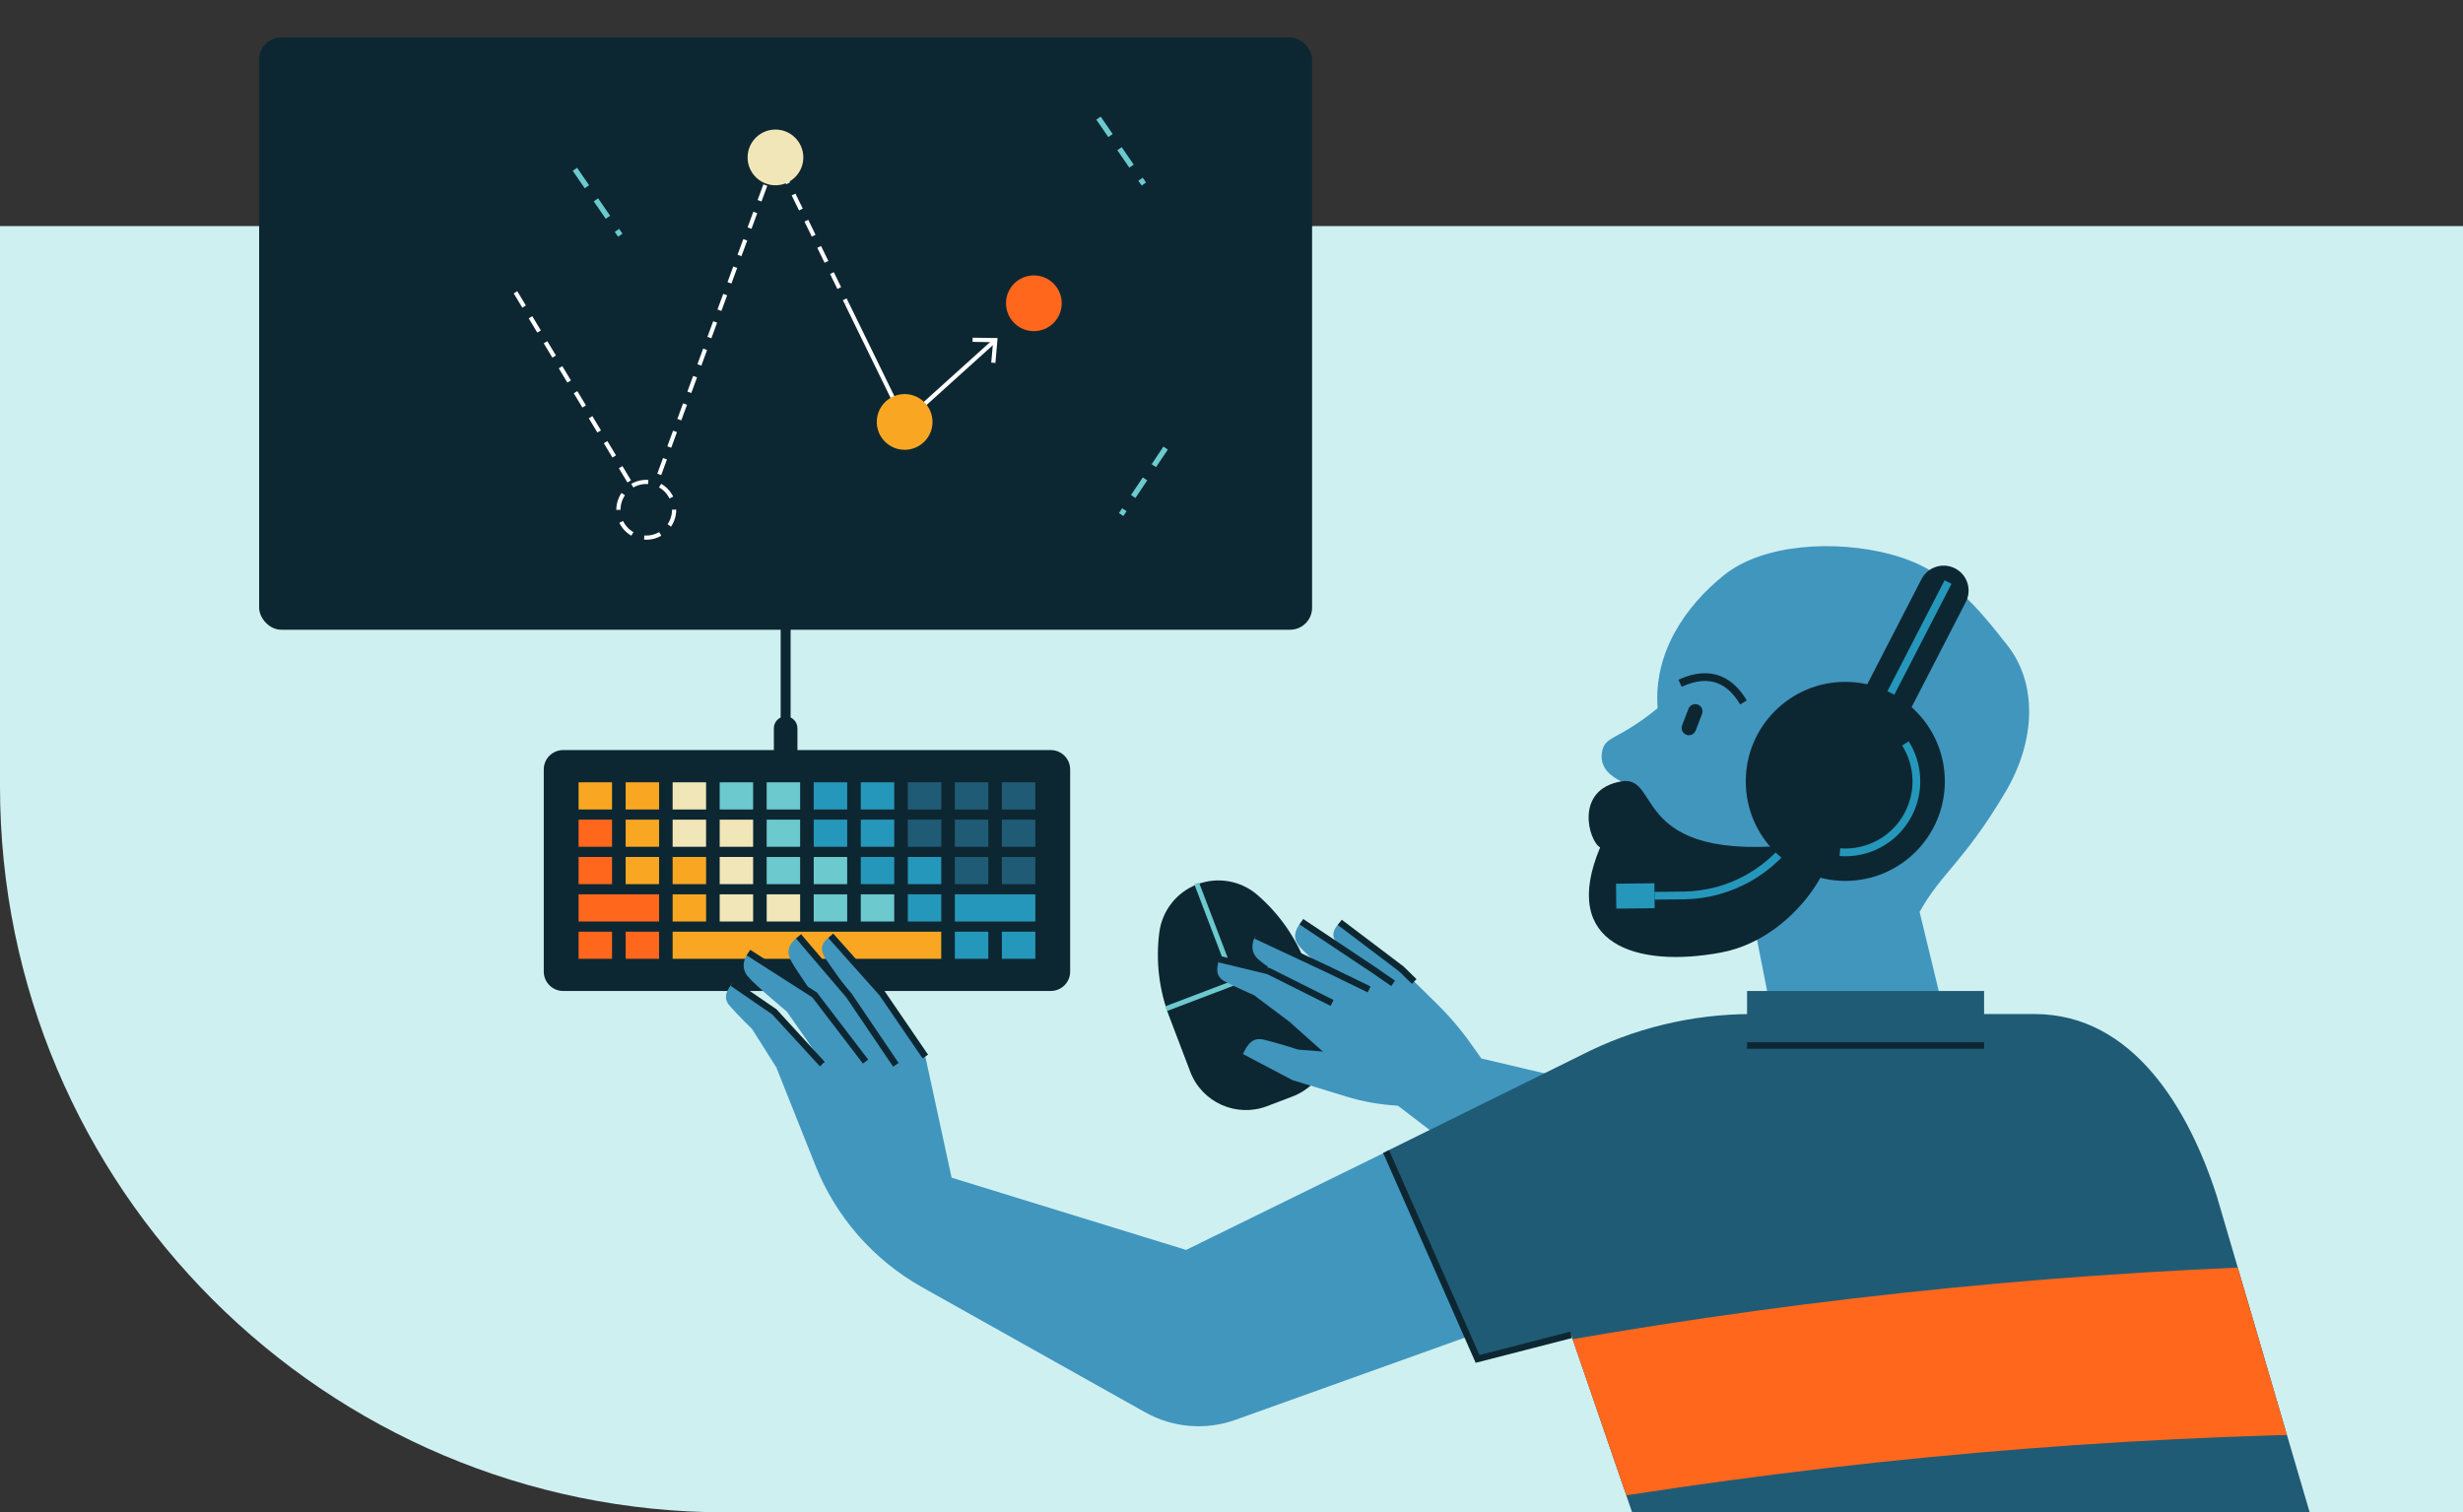 <?xml version="1.0" encoding="UTF-8"?> <svg xmlns="http://www.w3.org/2000/svg" xmlns:xlink="http://www.w3.org/1999/xlink" id="Layer_2" data-name="Layer 2" viewBox="0 0 555.96 341.43"><rect x="0" y="0" width="555.96" height="341.43" fill="#333333" stroke="none"/><defs><style> .cls-1, .cls-2, .cls-3, .cls-4, .cls-5, .cls-6, .cls-7, .cls-8, .cls-9, .cls-10, .cls-11, .cls-12 { fill: none; } .cls-1, .cls-3, .cls-4, .cls-5, .cls-13, .cls-6, .cls-7, .cls-8, .cls-9, .cls-10, .cls-11, .cls-12 { stroke-miterlimit: 10; } .cls-1, .cls-13 { stroke-dasharray: 3.76 2.82; } .cls-1, .cls-13, .cls-11 { stroke: #fff; stroke-width: .94px; } .cls-3 { stroke-width: 5.63px; } .cls-3, .cls-12 { stroke: #2597bb; } .cls-14 { fill: #6cc9ce; } .cls-4 { stroke-width: 2.25px; } .cls-4, .cls-7, .cls-8, .cls-9, .cls-10 { stroke: #0d2732; } .cls-5 { stroke: #6cc9ce; stroke-width: 1.13px; } .cls-15 { fill: #ff671d; } .cls-13, .cls-16 { fill: #0d2732; } .cls-6 { stroke: #6ccacf; stroke-dasharray: 4.78 3.59; stroke-width: 1.2px; } .cls-17 { clip-path: url(#clippath-1); } .cls-7, .cls-12 { stroke-width: 1.75px; } .cls-8 { stroke-width: 1.49px; } .cls-18 { fill: #fff; } .cls-9 { stroke-width: 11.26px; } .cls-9, .cls-10 { stroke-linecap: round; } .cls-10 { stroke-width: 3.28px; } .cls-19 { fill: #4196be; } .cls-20 { fill: #2597bb; } .cls-21 { fill: #205b75; } .cls-22 { fill: #cff0f1; } .cls-23 { clip-path: url(#clippath); } .cls-24 { fill: #f9a722; } .cls-25 { fill: #f1e6b7; } </style><clipPath id="clippath"><polygon class="cls-2" points="531.25 341.43 20.45 341.43 20.45 0 527.2 .44 531.25 341.43"></polygon></clipPath><clipPath id="clippath-1"><path class="cls-2" d="M312.88,259.98l20.64,46.82,21.12-5.43,27.05,78.7h151.01l-32.31-110c-6.23-19.46-18.83-41.13-41.13-41.13h-63.84c-13.44,0-26.69,3.2-38.64,9.34l-43.9,21.69Z"></path></clipPath></defs><g id="Layer_1-2" data-name="Layer 1"><g><path class="cls-22" d="M0,51.05h555.96v290.39H163.85C73.42,341.43,0,268.01,0,177.58V51.05h0Z"></path><g class="cls-23"><g><g><g><path class="cls-16" d="M270.25,199.64h0c-4.63,1.76-7.91,5.92-8.56,10.83-.84,6.42-.08,12.94,2.22,18.99l4.75,12.48c2.64,6.95,10.42,10.44,17.36,7.79l5.73-2.18c6.95-2.64,10.43-10.42,7.79-17.36l-4.75-12.48c-2.3-6.05-6.07-11.43-10.96-15.66-3.74-3.24-8.96-4.16-13.59-2.4"></path><line class="cls-5" x1="278.65" y1="221.85" x2="270.12" y2="199.44"></line><line class="cls-5" x1="294.1" y1="215.98" x2="263.21" y2="227.73"></line></g><path class="cls-19" d="M334.38,238.97l-2.23-3.15c-2.34-3.31-4.97-6.4-7.86-9.24l-7.97-7.83-13.91-10.52c-1.67,1.93-2.22,3.31.19,5.63.98.94,4.71,4.59,9.29,8.69.75.84,1.5,1.7,2.24,2.57l-6.52-2.57-16.38,8.28,11.78,10.51,9.29,5.8,26.62,20.4,22.26-22.26-26.8-6.31Z"></path><polyline class="cls-8" points="319.22 221.59 316.33 218.76 302.42 208.24"></polyline><path class="cls-19" d="M322.06,230.98l-14.06-12.66-14.24-10.22c-1.7,2.11-1.94,3.82-.4,5.65,1.54,1.82,8.9,8.11,8.9,8.11l.12-.07,14.22,15.28,5.47-6.09Z"></path><polyline class="cls-8" points="314.46 222.01 310.39 219.19 293.75 208.1"></polyline><g><path class="cls-19" d="M312.88,232.13l-13.4-13.41-16.06-7.51c-.82,1.49-1.28,3.61.56,5.34,1.84,1.73,9.8,6.73,9.8,6.73l13.9,15.15,5.19-6.31Z"></path><polyline class="cls-8" points="309.05 223.38 299.48 218.73 283.42 211.22"></polyline></g><path class="cls-19" d="M286.34,219.24l-11.15-2.7c-.47,1.69-1.03,3.77,1.18,4.98,2.2,1.2,6.69,3.15,6.69,3.15l8.19,6.15,10.74-3.74-15.65-7.85Z"></path><polyline class="cls-8" points="300.68 226.43 286.34 219.24 275.18 216.54"></polyline><path class="cls-19" d="M291.79,243.88l-11.22-5.91c.84-1.75,1.91-3.88,4.61-3.27,2.7.61,7.85,2.27,7.85,2.27l11.29.88,12.86,6.87,2.46,5.15-4.61-.28c-3.73-.23-7.42-.89-10.99-1.98l-12.25-3.74Z"></path></g><path class="cls-19" d="M326.84,253.19l-59.11,29-52.93-16.31-5.93-27.37-33.63,2.48,8.81,22.12c4.65,11.66,13.15,21.36,24.09,27.5l50.37,28.25c6.21,3.48,13.63,4.1,20.33,1.7l80.28-28.77-32.28-38.61Z"></path><rect class="cls-16" x="58.49" y="8.47" width="237.68" height="133.7" rx="4.96" ry="4.96"></rect><g><g><path class="cls-16" d="M177.34,173.89h0c-1.47,0-2.66-1.19-2.66-2.66v-6.83c0-1.47,1.19-2.66,2.66-2.66s2.66,1.19,2.66,2.66v6.83c0,1.47-1.19,2.66-2.66,2.66"></path><path class="cls-16" d="M237.18,223.73h-110.06c-2.42,0-4.38-1.96-4.38-4.38v-45.63c0-2.42,1.96-4.38,4.38-4.38h110.06c2.42,0,4.38,1.96,4.38,4.38v45.63c0,2.42-1.96,4.38-4.38,4.38"></path><rect class="cls-24" x="130.6" y="176.62" width="7.55" height="6.13"></rect><rect class="cls-24" x="141.22" y="176.62" width="7.55" height="6.13"></rect><rect class="cls-25" x="151.83" y="176.62" width="7.55" height="6.13"></rect><rect class="cls-14" x="162.45" y="176.62" width="7.55" height="6.13"></rect><rect class="cls-14" x="173.06" y="176.62" width="7.55" height="6.13"></rect><rect class="cls-20" x="183.68" y="176.62" width="7.55" height="6.13"></rect><rect class="cls-20" x="194.3" y="176.62" width="7.55" height="6.13"></rect><rect class="cls-21" x="204.92" y="176.62" width="7.55" height="6.13"></rect><rect class="cls-21" x="215.53" y="176.62" width="7.55" height="6.13"></rect><rect class="cls-21" x="226.15" y="176.62" width="7.55" height="6.13"></rect><rect class="cls-15" x="130.6" y="185.05" width="7.55" height="6.13"></rect><rect class="cls-24" x="141.22" y="185.05" width="7.55" height="6.13"></rect><rect class="cls-25" x="151.83" y="185.05" width="7.55" height="6.13"></rect><rect class="cls-25" x="162.45" y="185.05" width="7.55" height="6.13"></rect><rect class="cls-14" x="173.06" y="185.05" width="7.55" height="6.13"></rect><rect class="cls-20" x="183.68" y="185.05" width="7.55" height="6.13"></rect><rect class="cls-20" x="194.3" y="185.05" width="7.55" height="6.13"></rect><rect class="cls-21" x="204.92" y="185.05" width="7.55" height="6.13"></rect><rect class="cls-21" x="215.53" y="185.05" width="7.55" height="6.13"></rect><rect class="cls-21" x="226.15" y="185.05" width="7.55" height="6.13"></rect><rect class="cls-15" x="130.6" y="193.48" width="7.55" height="6.13"></rect><rect class="cls-24" x="141.22" y="193.48" width="7.55" height="6.13"></rect><rect class="cls-24" x="151.83" y="193.48" width="7.55" height="6.13"></rect><rect class="cls-25" x="162.45" y="193.48" width="7.55" height="6.13"></rect><rect class="cls-14" x="173.06" y="193.48" width="7.55" height="6.13"></rect><rect class="cls-14" x="183.68" y="193.48" width="7.55" height="6.13"></rect><rect class="cls-20" x="194.3" y="193.48" width="7.55" height="6.13"></rect><rect class="cls-20" x="204.92" y="193.48" width="7.55" height="6.13"></rect><rect class="cls-21" x="215.53" y="193.48" width="7.55" height="6.13"></rect><rect class="cls-21" x="226.15" y="193.48" width="7.55" height="6.13"></rect><rect class="cls-24" x="151.83" y="201.91" width="7.55" height="6.13"></rect><rect class="cls-25" x="162.45" y="201.91" width="7.55" height="6.13"></rect><rect class="cls-25" x="173.06" y="201.91" width="7.55" height="6.13"></rect><rect class="cls-14" x="183.68" y="201.91" width="7.55" height="6.13"></rect><rect class="cls-14" x="194.3" y="201.91" width="7.55" height="6.13"></rect><rect class="cls-20" x="204.92" y="201.91" width="7.55" height="6.13"></rect><rect class="cls-15" x="130.6" y="210.34" width="7.55" height="6.13"></rect><rect class="cls-15" x="141.22" y="210.34" width="7.55" height="6.13"></rect><rect class="cls-20" x="215.53" y="210.34" width="7.55" height="6.13"></rect><rect class="cls-20" x="226.15" y="210.34" width="7.55" height="6.13"></rect><rect class="cls-24" x="151.83" y="210.34" width="60.63" height="6.13"></rect><rect class="cls-20" x="215.53" y="201.91" width="18.17" height="6.13"></rect><rect class="cls-15" x="130.6" y="201.91" width="18.17" height="6.13"></rect></g><line class="cls-4" x1="177.34" y1="165.67" x2="177.34" y2="63.09"></line></g><g><path class="cls-19" d="M208.87,238.53l-9.74-14.25-11.61-13.02c-2.01,1.57-2.82,2.82-.91,5.56.78,1.11,3.73,5.41,7.43,10.32,4.52,7.6,8.84,16.93,8.84,16.93l5.98-5.55Z"></path><polyline class="cls-8" points="208.87 238.53 199.13 224.28 187.52 211.26"></polyline><path class="cls-19" d="M195.38,239.67l-11.51-15.06-14.93-9.56c-1.01,1.37-1.74,3.41-.15,5.37,1.6,1.95,8.83,7.97,8.83,7.97l11.78,16.85,5.98-5.57Z"></path><path class="cls-19" d="M202.22,240.4l-10.61-15.67-11.37-13.34c-2.16,1.64-2.81,3.24-1.75,5.39,1.06,2.14,6.69,10.01,6.69,10.01l.13-.04,10.13,18.26,6.77-4.6Z"></path><polyline class="cls-8" points="202.22 240.4 191.62 224.73 180.25 211.39"></polyline><path class="cls-19" d="M174.78,228.43l-9.46-6.49c-1.05,1.41-2.3,3.16-.67,5.07,1.63,1.91,5.13,5.33,5.13,5.33l5.47,8.67,11.37.33-11.83-12.9Z"></path><polyline class="cls-8" points="185.63 240.25 174.78 228.43 165.32 221.94"></polyline><polyline class="cls-8" points="195.38 239.67 183.87 224.61 168.94 215.06"></polyline></g><path class="cls-19" d="M426.91,125.17c-12.82-3.4-28.99-2.34-37.7,4.63-8.71,6.97-16.03,17.54-15.04,30.08-9.14,7.48-11.86,6.09-12.55,9.86-.69,3.77,2.38,5.74,4.35,6.67-.54,1.97-1.57,4.05-2.2,6.9-.02.1-.03.2-.06.29-14.21,42.84,28.84,25.46,32.64,27.3l6.17,31.3,15.8-2.51.06.12s-.02-.08-.04-.12l23.41,1.05-8.45-34.85c4.95-8.93,9.97-11.19,19.4-27.12,7.05-11.91,7.01-24.72.43-33.06-6.59-8.34-13.41-17.13-26.23-20.53Z"></path><line class="cls-10" x1="382.66" y1="160.61" x2="381.22" y2="164.35"></line><path class="cls-7" d="M379.23,154.25c7.16-3.27,11.53-.32,14.32,4.34"></path><path class="cls-21" d="M312.88,259.98l20.64,46.82,21.12-5.43,27.05,78.7h151.01l-32.31-110c-6.23-19.46-18.83-41.13-41.13-41.13h-63.84c-13.44,0-26.69,3.2-38.64,9.34l-43.9,21.69Z"></path><path class="cls-16" d="M411.08,189.95c6.48-.98-3.8,21.59-22.6,25.1-18.99,3.55-36.53-1.8-27.29-23.73-2.54-1.37-5.95-13.09,4.78-14.91,9.61-1.64,1,20.2,45.11,13.54Z"></path><rect class="cls-21" x="394.35" y="223.73" width="53.51" height="12.3"></rect><line class="cls-8" x1="447.86" y1="236.04" x2="394.35" y2="236.04"></line><line class="cls-9" x1="421.82" y1="166.13" x2="438.73" y2="133.33"></line><line class="cls-12" x1="425.71" y1="158.59" x2="439.72" y2="131.41"></line><line class="cls-3" x1="373.47" y1="202.23" x2="364.81" y2="202.32"></line><path class="cls-12" d="M411.88,177.58l-6.14,10c-5.46,8.89-15.08,14.39-25.52,14.58l-6.75.07"></path><g><circle class="cls-16" cx="416.53" cy="176.41" r="22.47"></circle><path class="cls-12" d="M430.1,167.84c2.93,4.65,3.39,10.68.69,15.91-3.04,5.91-9.25,9.12-15.48,8.65"></path></g><polyline class="cls-8" points="312.88 259.98 333.52 306.8 354.63 301.37"></polyline><g class="cls-17"><path class="cls-15" d="M341.58,304.73c58.28-10.74,116.83-17.07,175.13-18.99,2.38,12.67,4.76,25.35,7.14,38.04-59.26,1.23-118.78,7.01-178.05,17.34-1.41-12.13-2.81-24.26-4.22-36.39Z"></path></g><g><circle class="cls-15" cx="233.37" cy="68.47" r="6.29"></circle><g><polyline class="cls-11" points="191.12 68.47 204.2 95.26 224.43 77.01"></polyline><polygon class="cls-18" points="224.69 81.94 223.75 81.86 224.16 77.25 219.53 77.18 219.55 76.24 225.18 76.32 224.69 81.94"></polygon></g><polyline class="cls-1" points="116.36 65.99 145.88 115.09 175.04 35.54 191.12 68.47"></polyline><polygon class="cls-18" points="206.41 60.83 206.41 60.83 206.41 60.83 206.41 60.83"></polygon><polygon class="cls-18" points="206.41 95.26 206.41 95.26 206.41 95.26 206.41 95.26"></polygon><polygon class="cls-18" points="206.42 60.83 206.41 60.83 206.41 60.83 206.42 60.83"></polygon><rect class="cls-18" x="206.41" y="95.26" width="0" height="0" transform="translate(3.08 196.93) rotate(-51.34)"></rect><circle class="cls-13" cx="145.88" cy="115.09" r="6.29"></circle><circle class="cls-25" cx="175.04" cy="35.54" r="6.29"></circle><circle class="cls-24" cx="204.2" cy="95.26" r="6.29"></circle></g><line class="cls-6" x1="129.77" y1="38.22" x2="140.01" y2="53.1"></line><line class="cls-6" x1="263.11" y1="101.16" x2="253.07" y2="116.17"></line><line class="cls-6" x1="247.96" y1="26.67" x2="258.19" y2="41.55"></line></g></g></g></g></svg> 
